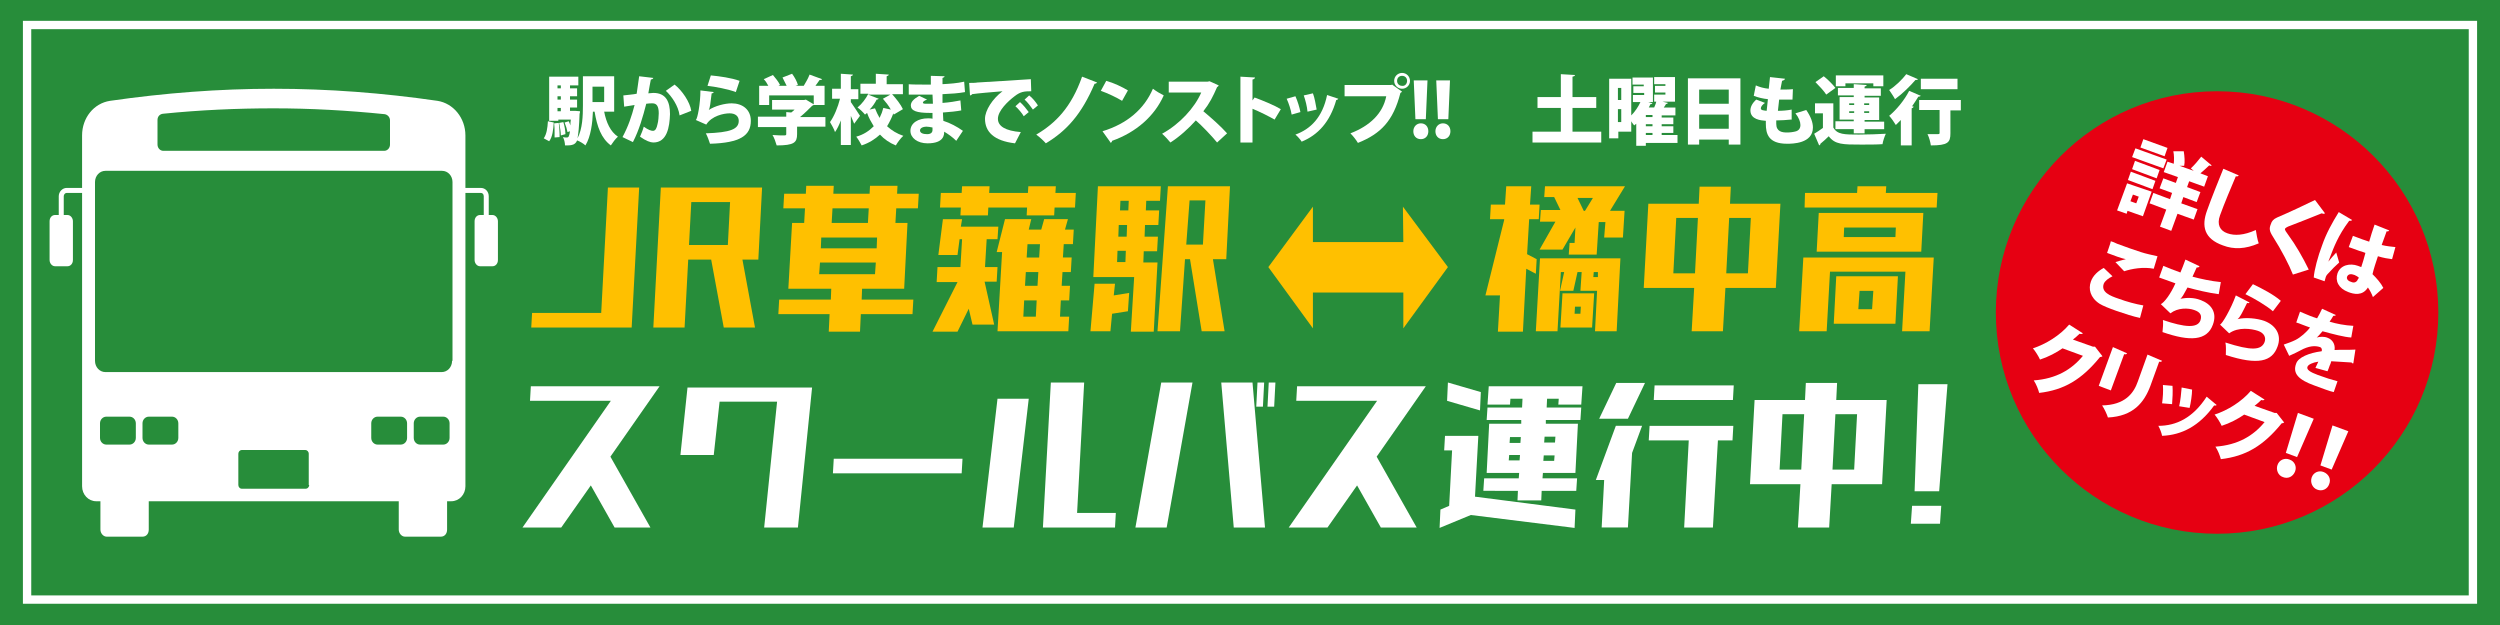<?xml version="1.0" encoding="UTF-8"?>
<!-- Generator: Adobe Illustrator 27.6.1, SVG Export Plug-In . SVG Version: 6.00 Build 0)  -->
<svg xmlns="http://www.w3.org/2000/svg" xmlns:xlink="http://www.w3.org/1999/xlink" version="1.1" id="レイヤー_1" x="0px" y="0px" viewBox="0 0 600 150" style="enable-background:new 0 0 600 150;" xml:space="preserve">
<style type="text/css">
	.st0{fill:#278D3A;}
	.st1{fill:#FFFFFF;}
	.st2{fill:none;stroke:#FFFFFF;stroke-width:2;stroke-miterlimit:10;}
	.st3{fill:#FFC000;}
	.st4{fill:#E60012;}
</style>
<rect class="st0" width="600" height="150"></rect>
<path class="st1" d="M118.2,51.6h-0.9v-4.5c0-1.1-0.8-2-1.9-2h-3.7c0-4.2,0-8.4,0-12.6c0-4.2-2.9-7.7-6.7-8.3  c-13.1-1.9-26.2-2.9-39.3-2.9c-13.1,0-26.1,1-39.3,2.9c-3.9,0.6-6.7,4.1-6.7,8.3c0,4.2,0,8.4,0,12.6H16c-1,0-1.9,0.9-1.9,2v4.5h-0.9  c-0.7,0-1.3,0.6-1.3,1.5v9.3c0,0.8,0.6,1.5,1.3,1.5h3c0.7,0,1.3-0.6,1.3-1.5v-9.3c0-0.8-0.6-1.5-1.3-1.5h-0.9v-4.5  c0-0.4,0.3-0.8,0.7-0.8h3.7c0,23.5,0,46.9,0,70.4c0,2,1.5,3.6,3.4,3.6c0.3,0,0.7,0,1,0v6.8c0,0.9,0.7,1.7,1.5,1.7h8.6  c0.9,0,1.5-0.7,1.5-1.7v-6.8c10,0,20,0,30,0s20,0,30,0v6.8c0,0.9,0.7,1.7,1.5,1.7h8.6c0.9,0,1.5-0.7,1.5-1.7v-6.8c0.3,0,0.7,0,1,0  c1.9,0,3.4-1.6,3.4-3.6c0-23.5,0-46.9,0-70.4h3.7c0.4,0,0.7,0.3,0.7,0.8v4.5h-0.9c-0.7,0-1.3,0.6-1.3,1.5v9.3c0,0.8,0.6,1.5,1.3,1.5  h3c0.7,0,1.3-0.6,1.3-1.5v-9.3C119.5,52.3,118.9,51.6,118.2,51.6z M37.8,28.8c0-0.8,0.5-1.4,1.3-1.5C48,26.4,56.9,26,65.7,26  s17.7,0.5,26.6,1.4c0.7,0.1,1.3,0.7,1.3,1.5v5.8c0,0.8-0.6,1.5-1.4,1.5h-53c-0.8,0-1.4-0.7-1.4-1.5V28.8z M32.6,105.1  c0,0.9-0.7,1.6-1.5,1.6h-5.6c-0.8,0-1.5-0.7-1.5-1.6v-3.5c0-0.9,0.7-1.6,1.5-1.6h5.6c0.8,0,1.5,0.7,1.5,1.6V105.1z M42.8,105.1  c0,0.9-0.7,1.6-1.5,1.6h-5.6c-0.8,0-1.5-0.7-1.5-1.6v-3.5c0-0.9,0.7-1.6,1.5-1.6h5.6c0.8,0,1.5,0.7,1.5,1.6V105.1z M74.2,116.4  c0,0.5-0.4,0.9-0.8,0.9H58c-0.4,0-0.8-0.4-0.8-0.9v-7.5c0-0.5,0.4-0.9,0.8-0.9h15.3c0.4,0,0.8,0.4,0.8,0.9V116.4z M97.7,105.1  c0,0.9-0.7,1.6-1.5,1.6h-5.6c-0.8,0-1.5-0.7-1.5-1.6v-3.5c0-0.9,0.7-1.6,1.5-1.6h5.6c0.8,0,1.5,0.7,1.5,1.6V105.1z M107.9,105.1  c0,0.9-0.7,1.6-1.5,1.6h-5.6c-0.8,0-1.5-0.7-1.5-1.6v-3.5c0-0.9,0.7-1.6,1.5-1.6h5.6c0.8,0,1.5,0.7,1.5,1.6V105.1z M108.5,86.6  c0,1.5-1.1,2.7-2.5,2.7H25.3c-1.4,0-2.5-1.2-2.5-2.7V43.7c0-1.5,1.1-2.7,2.5-2.7h80.8c1.4,0,2.5,1.2,2.5,2.7V86.6z"></path>
<rect x="6.5" y="6" class="st2" width="587" height="137.9"></rect>
<g>
	<g>
		<path class="st3" d="M127.5,78.6l0.2-3.5h23.2l-0.2,3.5H127.5z M144.1,78.6l1.8-33.6h7.5l-1.8,33.6H144.1z"></path>
		<path class="st3" d="M156.8,78.6l1.8-33.6h7.5l-1.8,33.6H156.8z M158.3,62.3l0.2-3.5h23.2l-0.2,3.5H158.3z M159,48.5l0.2-3.5h23.2    l-0.2,3.5H159z M173.7,78.6l-3.5-18.9h7.5l3.5,18.9H173.7z M174.5,62.3l0.9-17.3h7.5L182,62.3H174.5z"></path>
		<path class="st3" d="M188,50l0.2-3.5h5.2l0.1-1.9h6.6l-0.1,1.9h8.7l0.1-1.9h6.6l-0.1,1.9h5.2l-0.2,3.5h-5.2l-0.2,3.5h2.4h0.5    L217,69.3h-0.4h-6.8h-2.9l-0.1,2.6h12.4l-0.2,3.5h-12.4l-0.2,4.2h-7.5l0.2-4.2h-12.3l0.2-3.5h12.4l0.1-2.6h-3H190h-0.8l0.9-15.8    h0.6h2.3l0.2-3.5H188z M196.6,65.8H210l0.2-2.8h-13.4L196.6,65.8z M197,59.6h13.4l0.1-2.6h-13.4L197,59.6z M199.8,50l-0.2,3.5h8.7    l0.2-3.5H199.8z"></path>
		<path class="st3" d="M224.8,67.6l0.2-3.5h5.5l0.4-6.7h-0.6l-0.5,3.8h-4.6l1.1-8.6h4.6l-0.3,1.8h9l-0.2,3h-2.6l-0.4,6.7h3l-0.2,3.5    h-2.9l2.3,10.3h-5.2l-0.9-3.8l-2.7,5.5h-6l6-11.9H224.8z M225.6,49.8l0.2-3.5h5l0.1-1.6h6.6l-0.1,1.6h9.3l0.1-1.6h6.6l-0.1,1.6    h4.9l-0.2,3.5h-4.9l-0.1,1.9h-6.6l0.1-1.9h-9.3l-0.1,1.9h-6.6l0.1-1.9H225.6z M239.2,60.5l2-7.9h6.3l-0.6,2.5h2.9h0.1l0.7-2.5h5.7    l-0.7,2.5h2.1l-0.2,3.5h-2.2l-0.2,3.2h2.1l-0.2,3.5H255l-0.2,3.3h2l-0.2,3.5h-2l-0.2,3.9h2.2l-0.2,3.5h-2.2h-5.7h-3h-5.9h-0.2    l1.1-19H239.2z M245.6,76h3l0.2-3.9h-3L245.6,76z M246,68.6h3l0.2-3.3h-3L246,68.6z M246.4,61.8h3l0.2-3.2h-3L246.4,61.8z"></path>
		<path class="st3" d="M261.7,79.6l1-11.5h4.9l-0.3,2.8l3.7-0.6l-0.3,4.4l-3.8,0.6l-0.4,4.2H261.7z M262.4,66.4l1.1-21.7h5.5h2h4.3    h3.3l-0.2,3.5h-3.3l-0.1,2.3h3.2l-0.2,3.5h-3.2l-0.1,2.8h3.2l-0.2,3.5h-3.2l-0.1,2.7h2.1h1.3l-0.9,16.6h-5.5l0.8-13.1h-2.3h-2H263    H262.4z M268.1,62.9h2l0.1-2.7h-2L268.1,62.9z M268.4,56.8h2l0.1-2.8h-2L268.4,56.8z M268.9,48.2l-0.1,2.3h2l0.1-2.3H268.9z     M277.8,79.5l2.5-34.8h1h4.5h3.7h5h0.7l-0.9,17.5h-0.5h-2.7l2.8,17.3h-5.5l-2.8-17.3h-1.2l-1.2,17.3H277.8z M284.7,58.7h4    l0.6-10.6h-3.8L284.7,58.7z"></path>
		<path class="st3" d="M359.5,79.5l0.5-8.6h-3.5l4.5-18.1v-0.2h-3.4l0.2-3.5h3.4l0.3-4.4h6l-0.3,4.4h2.3l-0.2,3.5H367l-0.5,8.4    l2.3,1.2l-0.2,3.5l-2.3-1.2l-0.8,15.1H359.5z M368.6,79.5l1-17.5h0.9h4.3h9h4.2h0.9l-0.9,17.5h-5.2l0.5-9.7h-1.1h-2.9l0.3-4.5h-1    l-1,4.5h-3.2l1-4.5h-0.8l-0.8,14.2H368.6z M370.6,47.5l0.2-2.8h13.2h4.1h1.9l-3.6,5.9h3.5l-0.4,6.4H385l0.3-3.7h-1.6l-0.5,7.8    h-0.5h-5h-1.2l0.2-2.8h1.2l0.2-3.7l-3.1,5.3h-5.5l3.8-6.7h-3.7l0.2-2.8h4.7l-1.5-3.1H370.6z M374.5,78.6l0.5-8.2h0.4h2.7h1.4h2.7    h0.4l-0.5,8.2h-0.4h-2.8h-1.4H375H374.5z M377.9,75.3h1.4l0.1-1.7H378L377.9,75.3z M378.6,47.5l1.5,3.1h0.3l1.9-3.1H378.6z     M382.5,65.3l-0.1,1.2h1.1l0-1.2H382.5z"></path>
		<path class="st3" d="M394.5,69.1l1.1-20.2h3.8h3.1h5.2l0.2-4.1h7.5l-0.2,4.1h5.2h6.3h0.6l-1.1,20.2h-0.5h-6.4h-5.2l-0.6,10.4H406    l0.6-10.4h-5.2h-3.1H394.5z M402.3,52.3l-0.7,13.3h5.2l0.7-13.3H402.3z M420.2,52.3H415l-0.7,13.3h5.2L420.2,52.3z"></path>
		<path class="st3" d="M431.8,79.5l1-17.7h1.2h5.4h18.1h6.5h0.1l-1,17.7h-6.6l0.8-14.3h-18.1l-0.8,14.3H431.8z M433.1,49.8l0.1-3.5    h12.5l0.1-1.6h6.9l-0.1,1.6H465l-0.2,3.5H433.1z M436,60.4l0.5-9.3h1.3h5h12.4h6.1h0.3l-0.5,9.3h-1h-5.4h-12.4h-5.7H436z     M440.1,77.7l0.6-11.4h1.3h4.4h3.3h5.5h0.3l-0.6,11.4h-1h-4.8h-3.3h-5.1H440.1z M442.5,56.9h12.4l0.1-2.3h-12.4L442.5,56.9z     M446,74.2h3.3l0.3-4.4h-3.3L446,74.2z"></path>
		<path class="st1" d="M125.4,126.6l21.2-30.4h-19.4l0.2-3.5h30.9l-11.8,16.9l9.6,17h-8.6l-5.7-10.1l-7.1,10.1H125.4z"></path>
		<path class="st1" d="M183.4,126.6l3.1-30.2h-13.8l-1.4,12.8h-8L165,93h29.9l-3.4,33.6H183.4z"></path>
		<path class="st1" d="M199.9,113.6l0.2-3.5H231l-0.2,3.5H199.9z"></path>
		<path class="st1" d="M235.8,126.6l3.6-30.9h7.5l-3.6,30.9H235.8z M250.3,126.6l1.9-34.8h8l-1.7,31.3h9.3l-0.2,3.5H250.3z"></path>
		<path class="st1" d="M272.5,126.6l6.2-34.8h7.5l-6.2,34.8H272.5z M296.1,126.6l-3-34.8h7.5l3,34.8H296.1z M303.1,97.6h-1.6    l0.3-5.8h1.6L303.1,97.6z M305.8,97.6h-1.6l0.3-5.8h1.6L305.8,97.6z"></path>
		<path class="st1" d="M309.3,126.6l21.2-30.4h-19.4l0.2-3.5h30.9l-11.8,16.9l9.6,17h-8.6l-5.7-10.1l-7.1,10.1H309.3z"></path>
		<path class="st1" d="M346.6,108.1l0.2-3.5h2h6l-0.8,14.6l24.1,3.1l-0.2,4.4l-24.9-3.1l-7.5,3.1l0.2-4.4l2.1-0.9l0.7-13.3H346.6z     M347.3,96.2l0.2-4.4l7.9,2.3l-0.2,4.4L347.3,96.2z M357,97.1l0.3-4.4h5.5h11.5h5.5l-0.3,4.4H374l0.1-1.4h-2.8l-0.1,2.1h8.3    l-0.2,3H371l0,0.9h2.5h4.7h0.5l-0.6,11.8h-0.5h-4.7h-2.6l-0.1,1.3h8.3l-0.2,3h-8.3l-0.1,2.3h-5.7l0.1-2.3H356l0.2-3h8.3l0.1-1.3    H362h-4.7h-0.5l0.6-11.8h0.5h4.6h2.6l0-0.9h-8.3l0.2-3h8.3l0.1-2.1h-2.9l-0.1,1.4H357z M362.1,110.5h2.6l0.1-1.3h-2.6L362.1,110.5    z M362.3,106.3h2.6l0.1-1.4h-2.6L362.3,106.3z M373.1,109.3h-2.6l-0.1,1.3h2.6L373.1,109.3z M373.3,104.8h-2.6l-0.1,1.4h2.6    L373.3,104.8z"></path>
		<path class="st1" d="M383,115.2l4.8-13h6.3l-2.4,6.5l-1,17.9h-6.3l0.6-11.4H383z M383.8,100.5l4.1-8.6h6.9l-4.1,8.6H383.8z     M395.7,105.7l0.2-3.5h9.7h6.9h3.5l-0.2,3.5h-3.5l-1.2,20.9h-6.9l1.1-20.9H395.7z M396.9,96l0.2-3.5h19l-0.2,3.5H396.9z"></path>
		<path class="st1" d="M420,116.2l1.1-20.2h3.8h3.1h5.2l0.2-4.1h7.5l-0.2,4.1h5.2h6.3h0.6l-1.1,20.2h-0.5h-6.4h-5.2l-0.6,10.4h-7.5    l0.6-10.4h-5.2h-3.1H420z M427.8,99.4l-0.7,13.3h5.2l0.7-13.3H427.8z M445.7,99.4h-5.2l-0.7,13.3h5.2L445.7,99.4z"></path>
		<path class="st1" d="M458.6,125.7l0.3-4.3h7l-0.3,4.3H458.6z M459.5,117.9l0.9-25.7h7l-2,25.7H459.5z"></path>
	</g>
	<polygon class="st3" points="347.5,64.1 336.8,78.8 336.8,70.2 315.1,70.2 315.1,78.8 304.4,64.1 315.1,49.6 315.1,58.1    336.8,58.1 336.7,49.6  "></polygon>
</g>
<g>
	<g>
		<path class="st1" d="M132.9,29.4c-0.1,1.7-0.3,3.5-1.1,4.5l-1.3-0.7c0.7-1,0.9-2.5,1-4.1L132.9,29.4z M147.4,26.8h-2.4    c0.5,2.6,1.5,4.8,3.3,6c-0.6,0.5-1.3,1.5-1.7,2.1c-2.3-1.7-3.3-4.5-3.9-8.1h-0.4c-0.1,2.7-0.5,6-1.8,8.1c-0.4-0.4-1.4-1-2-1.2    c-0.2,0.6-0.7,1-1.3,1.1c-0.4,0.1-1,0.1-1.6,0.1c0-0.6-0.2-1.5-0.5-2c0.4,0.1,0.7,0.1,0.9,0.1c0.5,0,0.6-0.3,0.8-1.5l-0.6,0.2    c-0.1-0.6-0.4-1.6-0.7-2.3l1-0.3c0.1,0.3,0.3,0.6,0.4,1h0c0-0.4,0-0.9,0.1-1.4h-3V29h-2.2V18.4h7v2.1h-2v0.7h1.7v1.9h-1.7v0.8h1.7    v1.9h-1.7v0.8h0.7l0.5,0l1.2,0.1c0,0.2,0,0.4-0.1,0.6c-0.1,3.1-0.3,4.9-0.5,5.9c1.2-2.3,1.3-5.4,1.3-7.9v-7h7.5V26.8z M133.1,33    c0-0.3,0-0.7,0-1.1c0-0.7,0-1.6-0.1-2.3l1.1-0.1c0.1,0.8,0.2,1.7,0.2,2.6c0,0.3,0,0.5,0,0.8L133.1,33z M134.6,20.5h-0.8v0.7h0.8    V20.5z M134.6,23.9v-0.8h-0.8v0.8H134.6z M133.8,25.9v0.8h0.8v-0.8H133.8z M134.6,32.5c0-0.8-0.2-2-0.4-3l1-0.2    c0.3,0.9,0.5,2.1,0.5,2.9L134.6,32.5z M145,20.8h-2.8v3.7h2.8V20.8z"></path>
		<path class="st1" d="M156.8,18.7c-0.1,0.3-0.3,0.3-0.6,0.4c-0.2,0.8-0.4,2.3-0.6,3.3c0.3,0,0.9-0.1,1.2-0.1c3.1,0,4,2.2,4,5.1v0    c-0.1,3.1-0.7,6.8-4,6.8c-0.7,0-1.8-0.4-3.2-1.4c0.3-0.7,0.7-1.6,0.9-2.4c1.1,0.8,1.8,1,2.2,1c0.6,0,0.9-0.6,1.1-1.6    c0.2-0.6,0.3-2.1,0.3-2.6c0-1.7-0.5-2.4-1.5-2.4c-0.4,0-0.9,0-1.5,0.1c-0.8,3.1-1.7,6.3-3.2,9.2l-2.5-1.2c1.4-2.6,2.2-5,2.9-7.7    c-0.5,0.1-1.8,0.3-2.5,0.4l-0.2-2.7c0.7-0.1,2.2-0.2,3.2-0.4c0.2-1.3,0.4-2.8,0.6-4.2L156.8,18.7z M163.1,27.7    c-0.3-2.3-1.9-4.6-3.3-5.9l2.1-1.5c1.8,1.4,3.7,4.2,4,6.3L163.1,27.7z"></path>
		<path class="st1" d="M171.3,22.1c-0.1,0.2-0.2,0.3-0.5,0.3c-0.3,2.4-0.4,3.5-0.7,4h0c1.5-1,3.9-1.6,5.5-1.6c2.6,0,4.6,1.5,4.6,4.2    c0,3.5-2.5,5.3-9.8,5.5c-0.2-0.6-0.6-1.8-1-2.5c5.9-0.2,7.9-1,7.9-3c0-1.1-0.8-1.8-2.2-1.8c-1.4,0-4.3,0.6-5.6,2.7l-2.5-1.1    c0.4-0.3,1.1-3.9,1.1-7.1L171.3,22.1z M170.6,18.1c2.1,0.2,5,0.6,6.9,1.3l-0.9,2.7c-1.8-0.7-5-1.3-6.8-1.5L170.6,18.1z"></path>
		<path class="st1" d="M198.1,28v2.4h-6.8v1.8c0,2-0.7,2.7-4.9,2.7c-0.2-0.7-0.6-1.9-1-2.5c1,0.1,2.4,0.1,2.8,0.1s0.5-0.1,0.5-0.3    v-1.7h-6.8V28h6.8v-1.1l1.2,0.1c0.3-0.2,0.6-0.5,0.8-0.7h-5.4V24h7.7l0.4-0.1l2,1.2c-0.1,0.1-0.3,0.2-0.5,0.3    c-0.8,0.8-1.8,1.8-2.9,2.7H198.1z M184.6,22.9v2.3h-2.4v-4.6h2.2c-0.3-0.6-0.7-1.2-1.1-1.6l2.2-1c0.6,0.7,1.4,1.7,1.7,2.4    l-0.4,0.2h2c-0.3-0.6-0.7-1.4-1-2l2.3-0.9c0.6,0.8,1.2,1.9,1.4,2.7l-0.6,0.2h2c0.5-0.8,1.1-1.9,1.4-2.7l3,1.1    c-0.1,0.2-0.3,0.2-0.6,0.2c-0.3,0.4-0.6,0.9-1,1.4h2.2v4.6h-2.6v-2.3H184.6z"></path>
		<path class="st1" d="M204.2,24.5c0.5,0.7,1.9,2.8,2.2,3.3l-1.4,1.9c-0.2-0.5-0.5-1.2-0.8-1.9v7h-2.4v-5.9    c-0.4,1.1-0.9,2.1-1.4,2.8c-0.2-0.7-0.8-1.7-1.2-2.4c1-1.4,1.9-3.6,2.4-5.6h-1.9v-2.4h2.1v-3.6l2.9,0.2c0,0.2-0.2,0.3-0.5,0.4v3.1    h1.8v2.4h-1.8V24.5z M214.1,22.6c1,1.1,2.1,2.5,2.6,3.6l-2.2,1.3c0-0.1-0.1-0.2-0.1-0.3c-0.4,1.1-0.9,2.1-1.5,3.1    c1.1,1,2.4,1.8,3.9,2.3c-0.6,0.5-1.4,1.6-1.8,2.3c-1.5-0.6-2.8-1.5-3.8-2.6c-1.2,1.1-2.6,2-4.4,2.6c-0.3-0.6-0.9-1.6-1.3-2.1    c1.8-0.5,3.1-1.4,4.2-2.5c-0.6-1-1.2-2-1.6-3.2l-0.5,0.4c-0.4-0.5-1.2-1.3-1.8-1.7c1-0.8,2-2.1,2.6-3.3h-1.9v-2.4h3.7v-2.4    l3.1,0.2c0,0.2-0.2,0.3-0.5,0.4v1.9h3.9v2.4H214.1z M210.9,23.7c-0.1,0.1-0.2,0.2-0.5,0.2c-0.4,0.8-1,1.7-1.7,2.4L210,26    c0.3,0.8,0.7,1.6,1.1,2.3c0.4-0.8,0.7-1.6,0.9-2.4l1.8,0.4c-0.5-0.9-1.2-1.8-1.9-2.6l1.8-1h-5.4L210.9,23.7z"></path>
		<path class="st1" d="M217.8,20.2c1.1,0.1,2.9,0.1,4.3,0.1c0.4,0,0.9,0,1.3,0c0-0.7,0-1.6,0-2.1l3.3,0.1c0,0.2-0.2,0.3-0.5,0.4v1.5    c1.7-0.1,3.5-0.2,5.2-0.6l0.2,2.5c-1.6,0.3-3.3,0.4-5.4,0.5c0,0.7,0,1.4,0,2.1c1.6-0.1,3.3-0.4,4.3-0.6l0.2,2.4    c-1,0.2-2.8,0.4-4.4,0.5c0,0.8,0.1,1.4,0.1,2c1.6,0.5,3.3,1.4,4.7,2.4l-1.6,2.4c-0.9-0.9-1.9-1.6-2.9-2.2c0,0.7,0,2.8-4,2.8    c-2.4,0-4.1-1.3-4.1-3c0-1.9,1.9-3,4.2-3c0.4,0,0.8,0,1.1,0.1c0-0.5,0-0.9,0-1.4c-0.2,0-0.5,0-0.6,0c-3.2,0-4.6-0.5-4.6-1.8    c0-0.8,0.6-1.5,2-2.3l1.9,0.9c-0.6,0.2-1,0.5-1,0.7c0,0.3,0.3,0.3,1.2,0.3c0.4,0,0.8,0,1.2,0c0-0.8-0.1-1.5-0.1-2.2h-1.4    c-1.3,0-3.2,0-4.3,0V20.2z M223.8,30.6c-0.5-0.1-1-0.2-1.4-0.2c-1,0-1.6,0.4-1.6,0.9c0,0.6,0.7,0.9,1.7,0.9c0.9,0,1.3-0.4,1.3-1    V30.6z"></path>
		<path class="st1" d="M232.6,19.9c0.6,0,1.5,0,2-0.1c2.3-0.1,9.4-0.6,12.8-0.8l0.1,2.9c-1.7,0-2.6,0.1-4,1.2c-1.6,1.2-4,3.5-4,5.4    c0,1.8,1.8,2.9,5.5,3.2l-1.4,2.7c-5.1-0.6-7.2-2.8-7.2-5.9c0-2,1.8-4.8,4.2-6.6c-2.4,0.2-6,0.5-7.3,0.7c0,0.1-0.3,0.3-0.5,0.3    L232.6,19.9z M244.8,24.5c0.7,0.6,1.6,1.7,2.1,2.4l-1.2,1c-0.3-0.6-1.4-1.9-2-2.4L244.8,24.5z M247,22.9c0.8,0.6,1.6,1.6,2.1,2.4    l-1.2,1c-0.4-0.6-1.4-1.9-2-2.4L247,22.9z"></path>
		<path class="st1" d="M263.3,19.8c-0.1,0.2-0.4,0.3-0.6,0.3c-3.1,7.3-6.7,11.3-11.7,14.3c-0.5-0.6-1.5-1.5-2.3-2.1    c4.6-2.7,8.4-6.5,11-13.9L263.3,19.8z"></path>
		<path class="st1" d="M265.5,19.4c1.8,0.5,3.9,1.5,5.2,2.3l-1.4,2.5c-1.3-0.8-3.4-1.8-5.1-2.4L265.5,19.4z M264.6,31.5    c5.9-1.8,10-5.3,12.1-10.2c0.8,0.6,1.8,1.2,2.6,1.6c-2.2,4.9-6.5,8.8-12.4,10.9c0,0.2-0.2,0.4-0.3,0.5L264.6,31.5z"></path>
		<path class="st1" d="M292.5,20.5c-0.1,0.2-0.2,0.3-0.4,0.4c-1,2.3-1.8,3.9-3.3,5.8c1.7,1.4,4.2,3.6,5.7,5.3l-2.4,2.2    c-1.3-1.6-3.7-4.1-5.1-5.3c-1.7,1.9-3.9,3.9-6.1,5.3c-0.5-0.6-1.4-1.6-2-2.1c4.2-2.3,7.8-6.2,9.4-9.9h-7.8v-2.6h9.3l0.5-0.1    L292.5,20.5z"></path>
		<path class="st1" d="M305.9,28.7c-1.4-0.8-3.6-1.9-5.3-2.6v8.1h-2.9V18.4l3.5,0.2c0,0.2-0.2,0.4-0.6,0.5v5l0.5-0.7    c1.9,0.7,4.6,1.8,6.3,2.8L305.9,28.7z"></path>
		<path class="st1" d="M310.9,23.1c0.5,1.1,1,2.7,1.2,3.8l-2.1,0.6c-0.2-1.2-0.7-2.7-1.2-3.8L310.9,23.1z M321.2,23.7    c-0.1,0.1-0.2,0.3-0.5,0.3c-1.5,5.3-4.4,8.4-8.3,10c-0.3-0.5-1-1.3-1.5-1.7c3.6-1.3,6.5-4.1,7.6-9.5L321.2,23.7z M315.1,22.4    c0.4,1,0.7,2.8,0.9,3.9l-2.2,0.5c-0.1-1.2-0.5-2.8-0.9-3.9L315.1,22.4z"></path>
		<path class="st1" d="M322.7,20.4h11.2l0.2-0.1l2.4,1.7c-0.1,0.1-0.2,0.2-0.4,0.3c-1.7,6.7-4.7,9.8-10.2,12    c-0.4-0.7-1.2-1.7-1.8-2.3c4.7-1.8,7.8-4.8,8.6-8.9h-10V20.4z M336.5,17.5c1.1,0,1.9,0.9,1.9,1.9c0,1.1-0.9,1.9-1.9,1.9    c-1.1,0-1.9-0.9-1.9-1.9C334.6,18.3,335.5,17.5,336.5,17.5z M337.7,19.4c0-0.7-0.5-1.2-1.2-1.2c-0.7,0-1.2,0.5-1.2,1.2    c0,0.7,0.5,1.2,1.2,1.2C337.2,20.7,337.7,20.1,337.7,19.4z"></path>
		<path class="st1" d="M339.2,31.5c0-1.1,0.8-1.9,1.8-1.9c1.1,0,1.8,0.8,1.8,1.9c0,1.1-0.7,1.9-1.8,1.9    C339.9,33.4,339.2,32.6,339.2,31.5z M342.2,28.6h-2.5l-0.4-9.3h3.3L342.2,28.6z"></path>
		<path class="st1" d="M344.5,31.5c0-1.1,0.8-1.9,1.8-1.9c1.1,0,1.8,0.8,1.8,1.9c0,1.1-0.7,1.9-1.8,1.9    C345.2,33.4,344.5,32.6,344.5,31.5z M347.6,28.6h-2.5l-0.4-9.3h3.3L347.6,28.6z"></path>
		<path class="st1" d="M377.4,31.6h6.9v2.6h-16.5v-2.6h6.8v-5.7H369v-2.6h5.6v-5.5L378,18c0,0.2-0.2,0.3-0.6,0.4v4.9h5.7v2.6h-5.7    V31.6z"></path>
		<path class="st1" d="M402.6,32.4v1.9H395V35h-2.3v-5.3c-0.2,0.1-0.3,0.3-0.5,0.4c-0.2-0.3-0.5-0.6-0.7-1v2.5h-3.1v1.6h-2.2V18.9    h5.3v8.8c0.9-0.9,1.7-2.1,2.2-3.2h-1.8v-1.7h2.7v-0.5H392v-1.6h2.5v-0.4h-2.7v-1.7h4.9v5.9h-1.1l1,0.3c-0.1,0.1-0.2,0.2-0.5,0.2    c-0.1,0.3-0.3,0.6-0.4,0.8h1.3c0.2-0.5,0.4-0.9,0.5-1.4H397v-1.7h2.7v-0.5h-2.5v-1.6h2.5v-0.4H397v-1.7h5v5.9h-3l1.3,0.3    c-0.1,0.2-0.2,0.2-0.5,0.3c-0.1,0.3-0.3,0.5-0.5,0.8h2.8v1.9h-3.3v0.5h2.8v1.6h-2.8v0.5h2.8v1.6h-2.8v0.5H402.6z M389.1,21.1h-0.8    V24h0.8V21.1z M388.3,29.3h0.8v-3.1h-0.8V29.3z M396.6,28.1v-0.5H395v0.5H396.6z M396.6,30.3v-0.5H395v0.5H396.6z M395,31.9v0.5    h1.6v-0.5H395z"></path>
		<path class="st1" d="M405.1,18.8h12.6v15.9h-2.8v-1.2h-7.1v1.2h-2.7V18.8z M414.9,21.5h-7.1v3.4h7.1V21.5z M407.8,30.9h7.1v-3.4    h-7.1V30.9z"></path>
		<path class="st1" d="M429.8,28.7c-1,0.1-2.3,0.2-3.5,0.2c0,0.3,0,0.5,0,0.8c0,1.9,1.4,2.1,2.6,2.1c0.7,0,1.5-0.1,2.2-0.3    c0.6-0.2,1-0.7,1-1.5c0-0.8-0.4-1.8-1.2-2.8c0.7-0.2,1.9-0.6,2.6-0.8c1.1,1.6,1.6,3,1.6,4.2c0,3.9-5,3.9-6.2,3.9    c-4.5,0-5.1-2.4-5.1-4.8c0-0.3,0-0.5,0-0.7c-1.2-0.1-3.7-0.3-3.7-2.5c0-0.8,0.4-1.7,1.4-2.6l2.1,0.8c-0.6,0.4-1,0.9-1,1.3    c0,0.5,0.7,0.5,1.4,0.6c0.1-0.9,0.2-1.8,0.3-2.8c-1.1-0.1-2.4-0.4-3.4-0.8l0.5-2.5c0.9,0.4,2,0.7,3.1,0.8c0.1-0.9,0.2-1.9,0.3-2.8    l3.6,0.4c0,0.2-0.3,0.4-0.7,0.5c-0.1,0.6-0.3,1.4-0.4,2.1c0.8,0,2.1,0,3-0.1l-0.1,2.5c-0.4,0-1,0-1.6,0c-0.6,0-1.2,0-1.6,0    c-0.1,1-0.2,1.9-0.3,2.7c1.1,0,2.3-0.1,3.3-0.3V28.7z"></path>
		<path class="st1" d="M440,24.8v5.8c0.9,1.7,2.7,1.7,6.1,1.7c2.2,0,4.7-0.1,6.5-0.2c-0.3,0.6-0.7,1.8-0.8,2.5    c-1.4,0.1-3.3,0.1-5.1,0.1c-4.4,0-6.3,0-7.8-2c-0.7,0.7-1.4,1.3-2,1.8c0,0.2-0.1,0.3-0.3,0.4l-1.2-2.8c0.7-0.4,1.4-0.9,2.1-1.4    v-3.5h-1.9v-2.4H440z M437.7,18.3c1,0.8,2.2,2,2.8,2.8l-2.2,1.6c-0.5-0.8-1.7-2.1-2.6-3L437.7,18.3z M444.9,32v-1h-4.4v-1.9h4.4    v-0.4h-3.4v-5.4h3.4v-0.4h-3.8v-1.8h3.8v-0.9l3.1,0.2c0,0.2-0.2,0.3-0.5,0.4v0.4h3.9v1.8h-3.9v0.4h3.5v5.4h-3.5v0.4h4.7V31h-4.7v1    H444.9z M442.9,20v0.7h-2.3v-2.6H452v2.6h-2.4V20H442.9z M443.8,24.8v0.4h1.2v-0.4H443.8z M443.8,27.1h1.2v-0.4h-1.2V27.1z     M448.6,24.8h-1.2v0.4h1.2V24.8z M448.6,27.1v-0.4h-1.2v0.4H448.6z"></path>
		<path class="st1" d="M456.2,28.8c-0.4,0.4-0.8,0.8-1.2,1.2c-0.3-0.5-1.1-1.7-1.6-2.2c1.7-1.4,3.7-3.8,4.8-6l2.8,1.2    c-0.1,0.1-0.3,0.2-0.6,0.2c-0.5,0.8-1,1.6-1.5,2.3l0.4,0.1c-0.1,0.2-0.2,0.3-0.5,0.4v8.9h-2.6V28.8z M460.3,19    c-0.1,0.2-0.3,0.2-0.6,0.2c-1.2,1.4-3.1,3.3-4.9,4.6c-0.3-0.6-1-1.6-1.4-2.2c1.5-0.9,3.2-2.6,4.1-3.8L460.3,19z M470.6,24v2.5    h-2.5V32c0,2.2-0.6,2.9-4.7,2.9c-0.1-0.8-0.4-1.9-0.8-2.7c0.6,0,1.5,0,2,0c0.8,0,0.9,0,0.9-0.3v-5.5h-4.9V24H470.6z M469.8,18.9    v2.5h-8.8v-2.5H469.8z"></path>
	</g>
</g>
<circle class="st4" cx="532.1" cy="75" r="53.1"></circle>
<g>
	<path class="st1" d="M516.4,46l-2.1,5.9l-3.7-1.3l-0.2,0.7l-2.3-0.8l2.4-6.5L516.4,46z M510.7,43.2l0.7-2l5.9,2.2l-0.7,2   L510.7,43.2z M513.3,47.2l-1.4-0.5l-0.6,1.6l1.4,0.5L513.3,47.2z M511.7,40.6l0.7-2l5.9,2.2l-0.7,2L511.7,40.6z M520,38.3l-0.8,2.1   l-7.5-2.7l0.8-2.1L520,38.3z M520.2,35.5l-0.7,2l-5.8-2.1l0.7-2L520.2,35.5z M527.4,50.2l-0.9,2.5l-3.9-1.4l-1.5,4.1l-2.7-1   l1.5-4.1l-4-1.5l0.9-2.5l4,1.5l0.5-1.5l-3-1.1l0.9-2.4l3,1.1l0.5-1.4l-3.4-1.2l0.9-2.5l1.5,0.5c0.1-0.9,0.1-2.1-0.1-3l2.5,0   c0.2,1.2,0.3,2.6,0.1,3.5l-1.1,0l3.4,1.2l-0.7-0.6c0.8-0.7,1.8-1.9,2.5-2.8l2.5,2.1c-0.1,0.2-0.4,0.1-0.6,0   c-0.6,0.6-1.4,1.3-2.1,1.9l1.8,0.7l-0.9,2.5l-3.6-1.3l-0.5,1.4l3.2,1.2l-0.9,2.4l-3.2-1.2l-0.5,1.5L527.4,50.2z"></path>
	<path class="st1" d="M537.3,42.1c-0.1,0.2-0.4,0.3-0.7,0.2c-1.1,2.6-2.8,6.6-3.8,9.4c-0.8,2.2,0,3.7,1.8,4.3   c1.7,0.6,3.9,0.5,6.8-0.8c0.1,0.7,0.4,2.5,0.7,3.2c-3.2,1.4-6,1.5-8.6,0.5c-4.5-1.6-5.2-4.6-3.8-8.4c0.9-2.6,3-7.8,3.9-10   L537.3,42.1z"></path>
	<path class="st1" d="M550.3,65.9c-0.9-2.3-2.7-5.8-4.8-9.1c-0.9-1.4-0.9-2-0.5-3c0.2-0.7,0.6-1.2,1.5-1.6c2.6-1.1,7.3-3.3,9.1-4.2   l2.4,3.2c-0.3,0.2-0.5,0.1-0.8,0c-2.2,0.9-5.5,2.2-7.6,3c-0.6,0.2-1.1,0.5-1.2,0.7c-0.1,0.3,0.3,0.8,0.8,1.5   c1.7,2.3,3.5,5.4,4.9,8.3L550.3,65.9z"></path>
	<path class="st1" d="M555.3,66.6c0.1-1.7,1-5.1,2-7.7c1-2.9,2.4-5.4,4-8l3.2,1.9c-0.1,0.2-0.4,0.2-0.7,0.2c-2.7,3.6-3.7,6.4-4.7,9   c-0.1,0.3-0.2,0.6-0.3,0.8c0.4-0.5,1.4-1.7,1.9-2.2l0.7,2.4c-0.7,0.6-1.9,1.8-2.7,2.7c-0.3,0.3-0.5,0.6-0.6,1.1   c-0.1,0.2-0.1,0.5-0.2,0.7L555.3,66.6z M564.7,56.6c0.3,0.1,0.5,0.2,0.8,0.3c0.7,0.3,2.2,0.8,3.1,1.1c0.4-1.4,0.8-2.7,1.3-4.1   l3.5,1.4c-0.1,0.2-0.3,0.3-0.6,0.2l-1.2,3.3c1.2,0.3,2.4,0.4,3.3,0.5l-0.8,2.9c-0.9-0.1-2.1-0.3-3.4-0.7c-0.5,1.5-1,3-1.3,4.3   c1,1,2,2.1,2.6,3.3l-2.5,2.2c-0.3-0.8-0.7-1.6-1.2-2.3c-1.3,2.1-3.4,1.6-4.7,1.1c-2.4-0.9-3.2-2.7-2.6-4.5c0.7-2,3-2.5,4.9-1.8   c0.3,0.1,0.5,0.2,0.8,0.3c0.3-0.9,0.7-2.2,1-3.4c-0.5-0.2-1.1-0.4-1.5-0.5l-2.5-0.9L564.7,56.6z M566.1,66.6   c-0.2-0.2-0.6-0.4-1-0.6c-0.8-0.3-1.5-0.3-1.8,0.4c-0.2,0.6,0.3,1.1,1.1,1.3c0.7,0.3,1.3-0.1,1.5-0.7   C566,66.9,566.1,66.8,566.1,66.6z"></path>
	<path class="st1" d="M513.6,76.3c-1.5-0.3-3.7-1-5.7-1.7c-1.7-0.6-3.2-1.2-4-1.7c-2.3-1.5-2.7-3.6-2.1-5.3c0.5-1.5,1.8-2.6,3.1-3.3   l2.1,2c-1,0.5-1.8,1.1-2.1,1.8c-0.7,2,1.5,2.9,3.6,3.6c1.9,0.7,4.1,1.3,5.9,1.6L513.6,76.3z M507.7,62.9c0.6-0.2,1.7-0.5,2.5-0.7   l0,0c-0.8-0.1-3.2-1-4.5-1.5c0.2-0.7,0.8-2.2,0.9-2.8c0.4,0.1,0.9,0.3,1.5,0.6c1.8,0.7,4.5,1.6,5.7,2c1.2,0.4,2.7,0.7,4,1l-0.9,3   c-2.5-0.5-5.3,0-7.1,0.6L507.7,62.9z"></path>
	<path class="st1" d="M532.5,70.6c-2.4-0.3-5.3-1-7.5-1.6c-0.8,1.5-1.3,2.4-1.7,2.7c1.5-0.3,3.3-0.3,4.8,0.3c2.5,0.9,4.1,2.9,3,5.9   c-1.4,3.9-5.5,4.1-12.1,1.8c0.1-0.8,0.2-2.2,0.1-2.9c5.3,1.8,8.3,2,9,0.1c0.4-1.2,0-2-1.5-2.5c-1.4-0.5-3.9-0.6-5.7,0.8l-2.3-2.2   c0.8-0.4,2.3-2.3,3.5-5l-3.9-1.4l1-2.8c0.9,0.4,2.7,1.1,4.1,1.6c0.4-0.9,0.8-2,1.2-3.1l3.4,1.6c-0.2,0.3-0.4,0.3-0.7,0.3   c-0.3,0.7-0.7,1.5-1,2.2c1.8,0.5,4.6,1.1,6.8,1.3L532.5,70.6z"></path>
	<path class="st1" d="M539.9,72.6c-0.2,0.2-0.3,0.2-0.6,0.1c-1.2,2.4-1.7,3.5-2.3,3.9l0,0c1.9-0.5,4.7-0.2,6.4,0.4   c2.7,1,4.3,3.3,3.2,6.2c-1.3,3.6-4.7,4.5-12.4,2c0-0.8,0.1-2.1-0.1-3c6.2,2,8.6,1.9,9.4-0.1c0.4-1.1-0.1-2.2-1.6-2.7   c-1.5-0.5-4.7-1-6.9,0.6l-2.2-2.1c0.5-0.1,2.6-3.7,3.8-7L539.9,72.6z M540.7,68.2c2.1,1,5,2.5,6.7,4l-1.9,2.5   c-1.6-1.4-4.7-3.2-6.6-4.1L540.7,68.2z"></path>
	<path class="st1" d="M564.8,87.2c-0.1,0-0.1,0-0.2,0c-0.1,0-0.2-0.1-0.2-0.2c-1.5-0.1-3.5-0.2-4.9-0.3c-0.1,0.4-0.2,0.7-0.4,1.1   c-0.1,0.4-0.3,0.8-0.5,1.3l-2.9-0.8c0.3-0.6,0.5-1.1,0.7-1.5c-1.4,0.2-2.4,0.7-2.6,1.2c-0.3,0.7,0.6,1.3,2.5,2   c1.6,0.6,3.5,1.2,4.7,1.5l-0.9,2.6c-1-0.2-2.5-0.8-4.7-1.6c-3.6-1.3-5.3-2.8-4.3-5.3c0.5-1.4,3-2.5,6.1-2.9c0.1-0.3,0.1-0.8-0.4-1   c-1.2-0.4-2.7-0.3-4.7,0.8c-0.6,0.3-1.5,0.8-2.7,1.3l-1.3-2.7c0.9-0.3,2-0.7,2.8-1.1c1.2-0.6,2.7-1.9,3.5-3c-0.7-0.2-1-0.4-1.9-0.7   c-0.5-0.2-1-0.4-1.4-0.5l0.9-2.6c1,0.4,2.3,1,3.2,1.3l0.9,0.3c0.4-0.7,0.8-1.4,1.2-2.3l3.3,1.5c-0.1,0.2-0.3,0.2-0.6,0.2   c-0.3,0.5-0.6,1-0.9,1.4c1.6,0.5,3.7,0.9,5.7,1l-0.5,2.8c-1.7-0.1-4.3-0.8-6.9-1.5c-0.6,0.7-1.1,1.3-1.4,1.5l0,0   c0.8-0.2,1.8-0.3,2.7,0.1c1,0.4,1.8,1.4,1.6,2.9c1.6-0.1,3.5,0,5-0.1L564.8,87.2z"></path>
	<path class="st1" d="M504.6,85.5c-0.1,0.1-0.4,0.2-0.6,0.2c-4.4,5.4-8.6,7.9-14.6,8.6c-0.2-0.8-0.7-2.1-1.3-3   c5.4-0.4,9.1-2.6,11.8-5.9l-4.9-1.8c-1.4,1-3.5,2.1-5.4,2.7c-0.3-0.7-1.1-2-1.7-2.7c3.1-1,6.5-3.1,8.7-5.7l3.3,2.1   c-0.2,0.2-0.5,0.2-0.8,0.1c-0.5,0.5-1.1,1-1.6,1.4l4.8,1.7l0.5,0L504.6,85.5z"></path>
	<path class="st1" d="M503.7,92.6l3.4-9.3l3.4,1.5c-0.1,0.2-0.3,0.3-0.7,0.2l-3.2,8.7L503.7,92.6z M518.9,86.6   c-0.1,0.2-0.3,0.3-0.7,0.2l-2.1,5.8c-1.5,4-4.1,7.3-10.2,7.6c-0.2-0.7-0.9-2.2-1.4-2.9c5.5-0.1,7.6-2.9,8.6-5.8l2.3-6.4L518.9,86.6   z"></path>
	<path class="st1" d="M532,97.2c-0.1,0.1-0.3,0.2-0.6,0.1c-3.6,5-7.8,7.1-12.5,7.3c-0.1-0.6-0.5-1.7-0.9-2.4c4.3,0,8.3-1.9,11.6-7   L532,97.2z M521.4,92.6c0.1,1.3,0,3.2-0.1,4.4l-2.4-0.2c0.2-1.3,0.3-3.1,0.2-4.4L521.4,92.6z M526.1,93.5c0,1.2-0.3,3.2-0.6,4.4   l-2.5-0.4c0.3-1.3,0.5-3.2,0.6-4.5L526.1,93.5z"></path>
	<path class="st1" d="M548.2,101.4c-0.1,0.1-0.4,0.2-0.6,0.2c-4.4,5.4-8.6,7.9-14.6,8.6c-0.2-0.8-0.7-2.1-1.3-3   c5.4-0.4,9.1-2.6,11.8-5.9l-4.9-1.8c-1.4,1-3.5,2.1-5.4,2.7c-0.3-0.7-1.1-2-1.7-2.7c3.1-1,6.5-3.1,8.7-5.7l3.3,2.1   c-0.2,0.2-0.5,0.2-0.8,0.1c-0.5,0.5-1.1,1-1.6,1.4l4.8,1.7l0.5,0L548.2,101.4z"></path>
	<path class="st1" d="M546.6,111.6c0.4-1.2,1.7-1.8,2.9-1.3c1.2,0.4,1.8,1.7,1.3,2.9s-1.7,1.8-2.9,1.3   C546.7,114.1,546.2,112.7,546.6,111.6z M548.6,108.7l2.9-9.6l3.8,1.4l-4,9.2L548.6,108.7z"></path>
	<path class="st1" d="M554.8,114.6c0.4-1.2,1.7-1.8,2.9-1.3s1.8,1.7,1.3,2.9c-0.4,1.2-1.7,1.8-2.9,1.3   C555,117.1,554.4,115.8,554.8,114.6z M556.9,111.7l2.9-9.6l3.8,1.4l-4,9.2L556.9,111.7z"></path>
</g>
</svg>
